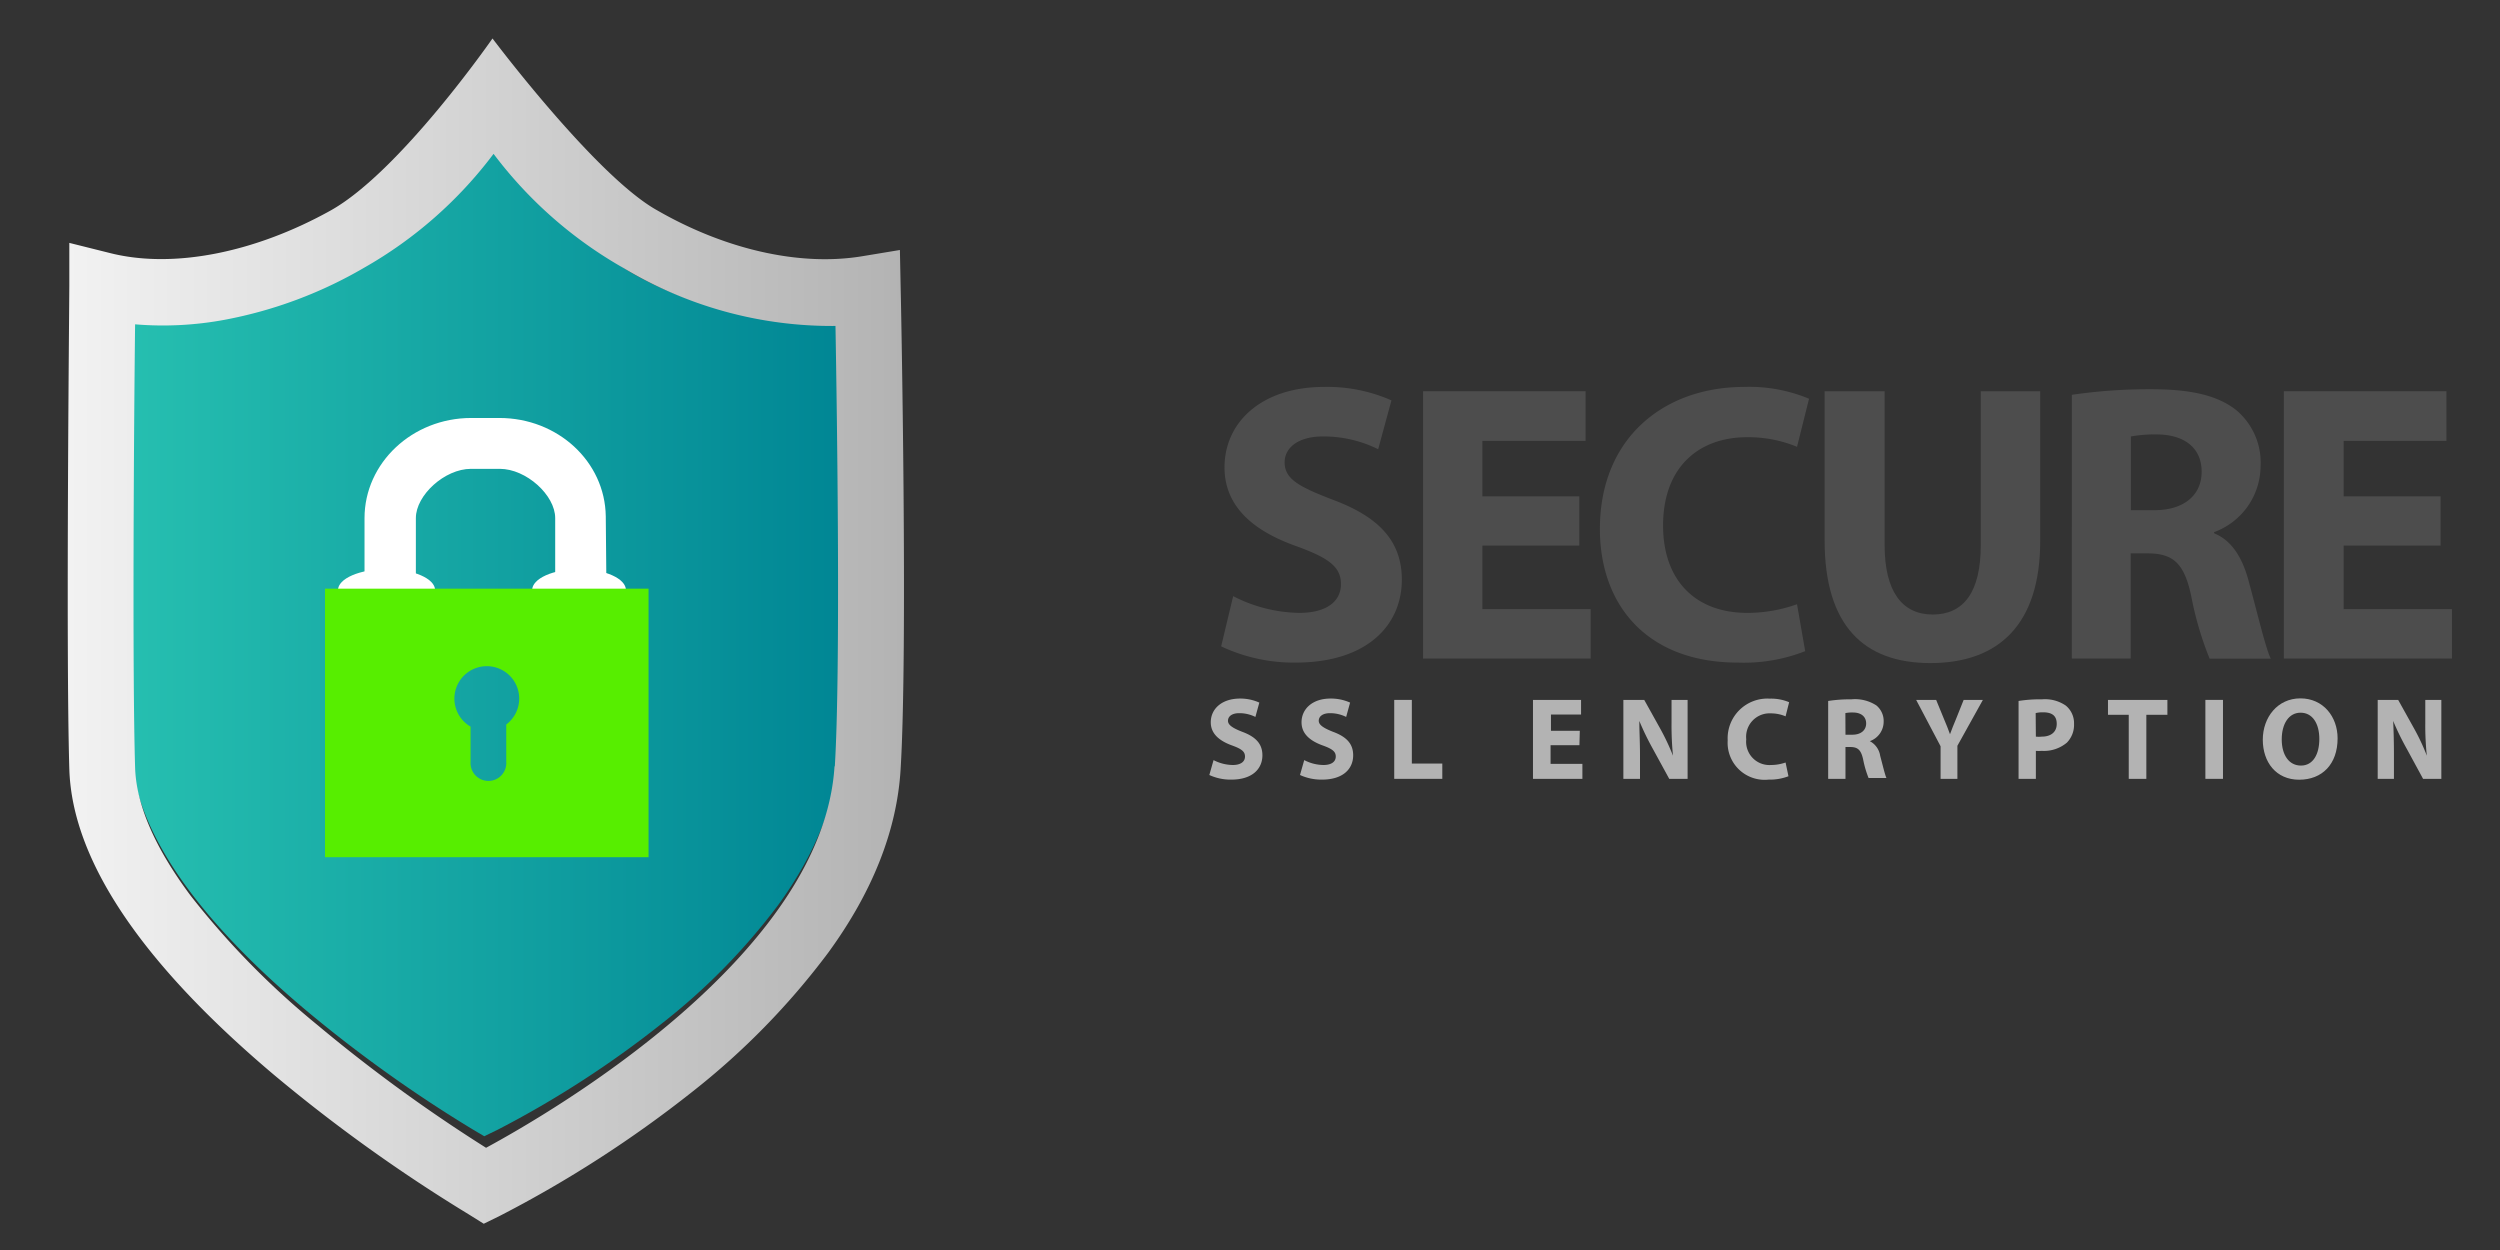 <svg viewBox="0 0 260 130" xmlns="http://www.w3.org/2000/svg" xmlns:xlink="http://www.w3.org/1999/xlink"><rect x="0" y="0" width="260" height="130" fill="#333333" stroke="none"/><linearGradient id="a" gradientTransform="matrix(1 0 0 -1 -34.4 108.06)" gradientUnits="userSpaceOnUse" x1="47.82" x2="122" y1="42.43" y2="42.43"><stop offset="0" stop-color="#26bfb0"/><stop offset="1" stop-color="#008694"/></linearGradient><linearGradient id="b" gradientTransform="matrix(1 0 0 -1 -34.4 108.06)" gradientUnits="userSpaceOnUse" x1="41.4" x2="128.42" y1="42.45" y2="42.45"><stop offset="0" stop-color="#f2f2f2"/><stop offset="1" stop-color="#b3b3b3"/></linearGradient><radialGradient id="c" cx="15989.7" cy="-13855.76" gradientTransform="matrix(0 -.11 -.21 0 -2868.87 1834.41)" gradientUnits="userSpaceOnUse" r="21.93"><stop offset="0" stop-color="#b3b3b3"/><stop offset="1" stop-color="#fff"/></radialGradient><radialGradient id="d" cx="15989.7" cy="-14883.84" gradientTransform="matrix(0 -.11 -.2 0 -2936.52 1834.41)" r="21.93" xlink:href="#c"/><path d="m87.3 35.28-.07-3.39-3.34.55c-5.51.92-12.14-.59-18.19-4.06-5.39-3.08-14.58-15.28-14.58-15.28s-8.22 11.83-14.38 15.28c-6.61 3.69-13.84 5.2-19.53 3.77l-3.61-.91v3.73c0 1.31-.32 32.29 0 42.93.24 8 6.36 17.19 18.2 27.15a140.75 140.75 0 0 0 17.2 12.31l1.36.81 1.44-.7a104.77 104.77 0 0 0 17-11 65.59 65.59 0 0 0 12.11-12.32c3.92-5.39 6.09-10.82 6.41-16.15.68-10.63.01-41.42-.02-42.72z" fill="url(#a)"/><path d="m93.67 30-.08-4-3.93.65c-6.47 1.07-14.22-.69-21.32-4.78-6.34-3.52-17.12-17.87-17.12-17.87s-9.63 13.88-16.85 17.9c-7.77 4.32-16.27 6.1-22.92 4.42l-4.24-1.06v4.37c0 1.53-.37 37.88 0 50.35.28 9.44 7.47 20.16 21.35 31.86a166.39 166.39 0 0 0 20.15 14.43l1.6 1 1.67-.82a122.54 122.54 0 0 0 20-12.89 77 77 0 0 0 14.17-14.5c4.6-6.31 7.12-12.68 7.51-19 .77-12.39.05-48.5.01-50.06zm-6.88 49.69c-1.2 19.48-29.09 35.81-36.24 39.68a161.94 161.94 0 0 1 -17.55-12.78 84.8 84.8 0 0 1 -13.16-13.42c-3.73-5-5.68-9.49-5.79-13.37-.3-9.92-.12-36 0-46.07a35 35 0 0 0 9.36-.48 45.29 45.29 0 0 0 14.43-5.39 44 44 0 0 0 13.49-11.86 44.18 44.18 0 0 0 13.56 11.9 42 42 0 0 0 22 6c.17 9.75.54 36-.07 45.81z" fill="url(#b)"/><path d="m128.25 62a15.48 15.48 0 0 0 6.87 1.74c2.86 0 4.34-1.2 4.34-3s-1.3-2.72-4.59-3.92c-4.55-1.6-7.52-4.16-7.52-8.21 0-4.74 3.9-8.37 10.36-8.37a16.46 16.46 0 0 1 7 1.4l-1.38 5.08a12.78 12.78 0 0 0 -5.73-1.33c-2.68 0-4 1.24-4 2.69 0 1.77 1.55 2.56 5.08 3.92 4.84 1.81 7.11 4.37 7.11 8.29 0 4.67-3.54 8.62-11.05 8.62a17.66 17.66 0 0 1 -7.74-1.69z" fill="#4d4d4d"/><path d="m164.25 56.74h-10.08v6.61h11.26v5.14h-17.43v-27.8h16.9v5.16h-10.73v5.77h10.08z" fill="#4d4d4d"/><path d="m187.74 67.72a17.38 17.38 0 0 1 -7 1.19c-9.47 0-14.35-6-14.35-13.9 0-9.49 6.69-14.77 15-14.77a16.13 16.13 0 0 1 6.75 1.23l-1.25 5a13.22 13.22 0 0 0 -5.2-1c-4.91 0-8.73 3-8.73 9.2 0 5.57 3.25 9.07 8.77 9.07a15.35 15.35 0 0 0 5.16-.9z" fill="#4d4d4d"/><path d="m196 40.69v16c0 4.78 1.79 7.22 5 7.22s5-2.31 5-7.22v-16h6.18v15.6c0 8.59-4.27 12.67-11.42 12.67-6.91 0-11-3.88-11-12.76v-15.51z" fill="#4d4d4d"/><path d="m215.47 41.06a55.54 55.54 0 0 1 8.25-.58c4.07 0 6.91.62 8.87 2.19a7.12 7.12 0 0 1 2.51 5.82 7.36 7.36 0 0 1 -4.83 6.85v.12c1.91.79 3 2.64 3.65 5.2.86 3.14 1.71 6.77 2.24 7.84h-6.36a34.51 34.51 0 0 1 -1.91-6.5c-.73-3.46-1.91-4.41-4.43-4.45h-1.87v10.94h-6.12zm6.14 12h2.44c3.09 0 4.92-1.57 4.92-4s-1.71-3.82-4.55-3.88a14.72 14.72 0 0 0 -2.81.21z" fill="#4d4d4d"/><path d="m253.82 56.74h-10.08v6.61h11.26v5.14h-17.48v-27.8h16.91v5.16h-10.69v5.77h10.08z" fill="#4d4d4d"/><g fill="#b3b3b3"><path d="m126.21 79.05a4.42 4.42 0 0 0 2 .51c.83 0 1.27-.35 1.27-.88s-.38-.8-1.34-1.15c-1.34-.48-2.22-1.23-2.22-2.41 0-1.4 1.15-2.47 3.05-2.47a4.83 4.83 0 0 1 2 .42l-.41 1.49a3.73 3.73 0 0 0 -1.68-.39c-.79 0-1.17.36-1.17.79s.46.75 1.49 1.15c1.43.53 2.09 1.28 2.09 2.44 0 1.37-1 2.53-3.24 2.53a5.25 5.25 0 0 1 -2.28-.48z"/><path d="m135.64 79.05a4.41 4.41 0 0 0 2 .51c.84 0 1.28-.35 1.28-.88s-.38-.8-1.35-1.15c-1.34-.48-2.21-1.23-2.21-2.41 0-1.4 1.15-2.47 3-2.47a4.86 4.86 0 0 1 2.05.42l-.41 1.49a3.77 3.77 0 0 0 -1.68-.39c-.79 0-1.17.36-1.17.79s.48.75 1.49 1.15c1.44.53 2.09 1.28 2.09 2.44 0 1.37-1 2.53-3.25 2.53a5.31 5.31 0 0 1 -2.28-.48z"/><path d="m145 72.79h1.83v6.62h3.17v1.59h-5z"/><path d="m164.26 77.5h-3v1.94h3.31v1.56h-5.14v-8.21h5v1.52h-3.13v1.69h3z"/><path d="m168.83 81v-8.21h2.17l1.67 3a23.84 23.84 0 0 1 1.32 2.8 32.3 32.3 0 0 1 -.15-3.41v-2.39h1.67v8.21h-1.91l-1.72-3.15a28.08 28.08 0 0 1 -1.39-2.87c0 1.07.07 2.23.07 3.56v2.46z"/><path d="m186 80.73a5.43 5.43 0 0 1 -2.07.35 3.85 3.85 0 0 1 -4.25-4.08 4.13 4.13 0 0 1 4.39-4.34 4.81 4.81 0 0 1 2 .37l-.37 1.47a3.88 3.88 0 0 0 -1.53-.31 2.44 2.44 0 0 0 -2.56 2.7 2.42 2.42 0 0 0 2.57 2.67 4.62 4.62 0 0 0 1.52-.26z"/><path d="m190.13 72.9a15.07 15.07 0 0 1 2.42-.17 4.06 4.06 0 0 1 2.6.64 2.11 2.11 0 0 1 .75 1.71 2.15 2.15 0 0 1 -1.44 2 2.07 2.07 0 0 1 1.08 1.53c.25.92.5 2 .65 2.3h-1.86a10.71 10.71 0 0 1 -.56-1.91c-.21-1-.56-1.3-1.3-1.31h-.54v3.31h-1.8zm1.8 3.51h.72c.9 0 1.43-.48 1.43-1.17s-.5-1.13-1.34-1.14a3.82 3.82 0 0 0 -.82.06z"/><path d="m201.82 81v-3.39l-2.54-4.82h2.08l.82 2c.25.6.42 1 .62 1.57.19-.52.38-1 .62-1.57l.8-2h2l-2.65 4.77v3.44z"/><path d="m209.93 72.9a14.35 14.35 0 0 1 2.45-.17 3.81 3.81 0 0 1 2.46.65 2.36 2.36 0 0 1 .86 1.91 2.64 2.64 0 0 1 -.74 1.94 3.7 3.7 0 0 1 -2.61.86 4.21 4.21 0 0 1 -.62 0v2.91h-1.8zm1.8 3.71a3.08 3.08 0 0 0 .61 0c.95 0 1.56-.47 1.56-1.33s-.51-1.2-1.43-1.2a3.22 3.22 0 0 0 -.76.08z"/><path d="m221.39 74.34h-2.16v-1.55h6.18v1.55h-2.19v6.66h-1.83z"/><path d="m231.19 72.79v8.21h-1.83v-8.21z"/><path d="m243.11 76.79c0 2.68-1.6 4.3-4 4.3s-3.78-1.83-3.78-4.16 1.54-4.3 3.91-4.3 3.87 1.9 3.87 4.16zm-5.81.11c0 1.6.74 2.72 2 2.72s1.91-1.18 1.91-2.77-.7-2.73-1.95-2.73-1.96 1.19-1.96 2.78z"/><path d="m247.28 81v-8.21h2.13l1.67 3a22.27 22.27 0 0 1 1.31 2.8 29.83 29.83 0 0 1 -.16-3.41v-2.39h1.67v8.21h-1.9l-1.71-3.15a28.16 28.16 0 0 1 -1.4-2.87c.05 1.07.08 2.23.08 3.56v2.46z"/></g><path d="m63 53.69c-.08-5.69-5-10.22-11.06-10.22h-2.94c-6.11 0-11.09 4.67-11.09 10.42v7.41h5.34v-7.42c0-2.38 3-5.12 5.73-5.12h3c2.75 0 5.76 2.74 5.76 5.12v7.42h5.33z" fill="#fff"/><ellipse cx="40.2" cy="61.38" fill="url(#c)" rx="5.05" ry="2.19"/><ellipse cx="60.22" cy="61.38" fill="url(#d)" rx="4.88" ry="2.19"/><path d="m33.8 61.22v27.93h33.65v-27.93zm18.85 14.13v3.87a1.86 1.86 0 1 1 -3.71 0v-3.65a3.37 3.37 0 1 1 4.61-1.24 3.52 3.52 0 0 1 -.9 1.02z" fill="#57ee00"/></svg>